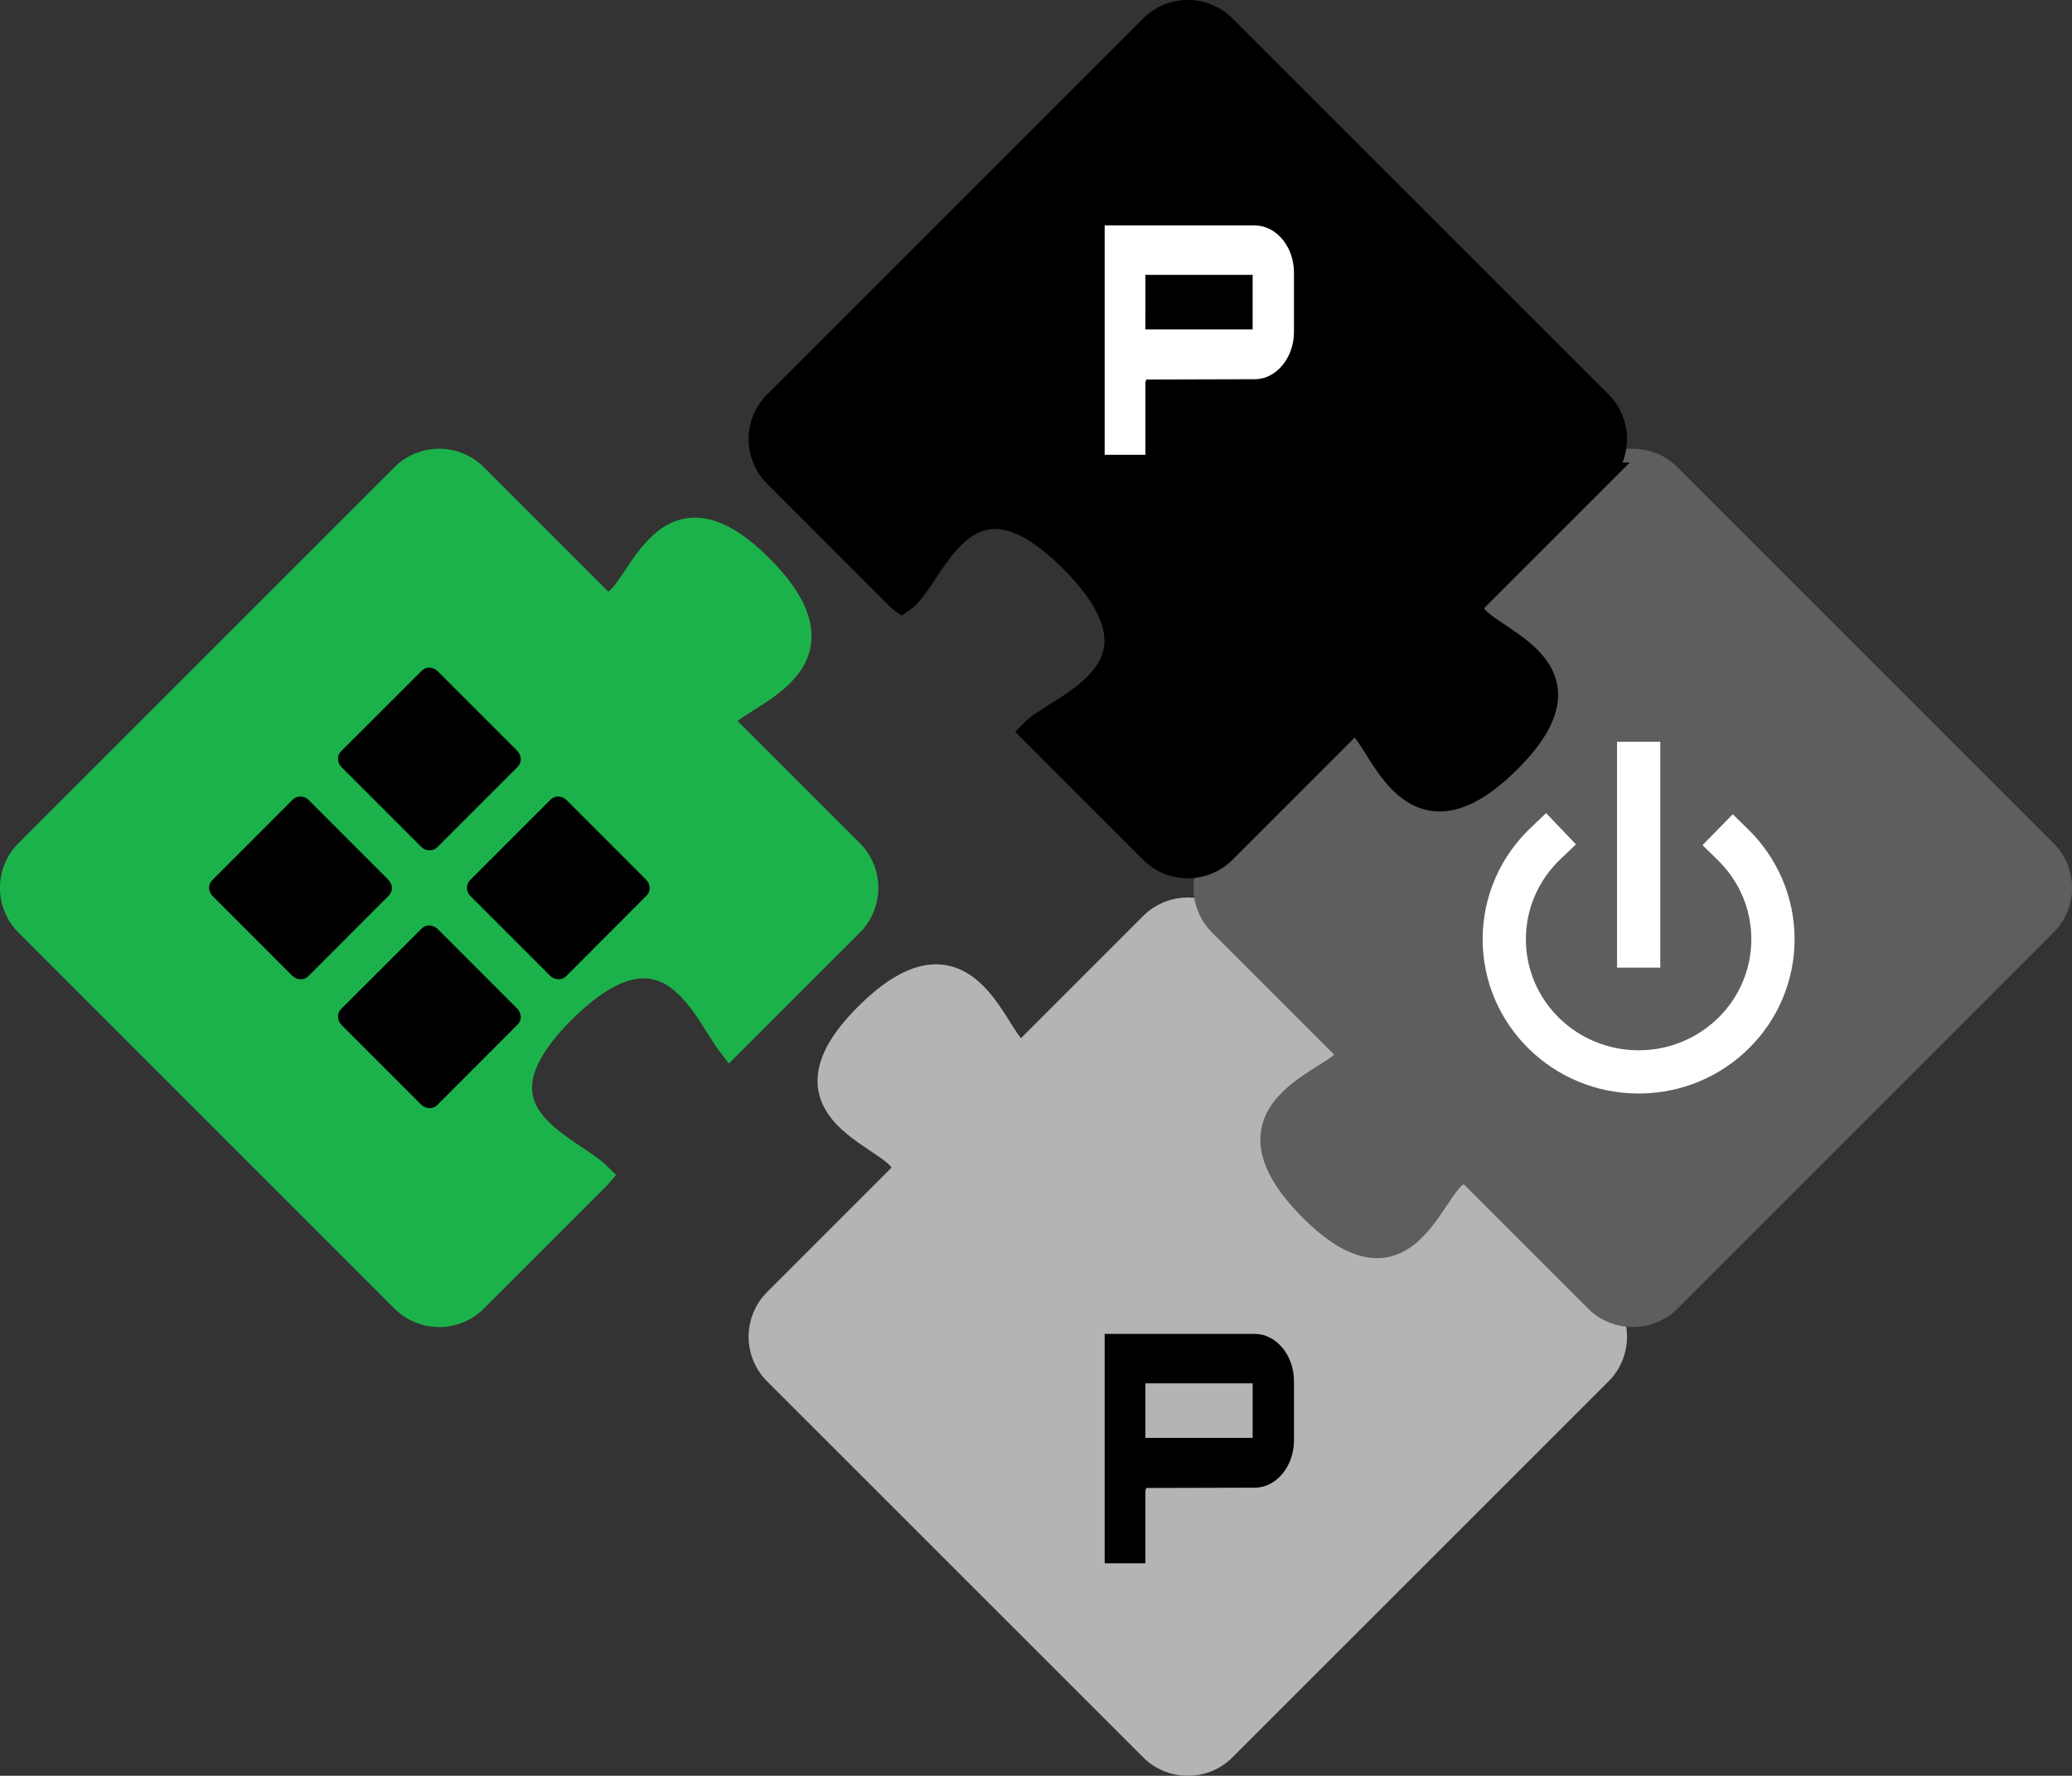 <?xml version="1.0" encoding="UTF-8" standalone="no"?>
<svg
   width="335.366pt"
   height="287.44pt"
   viewBox="0 0 335.366 287.44"
   version="1.1"
   id="svg77"
   xmlns:xlink="http://www.w3.org/1999/xlink"
   xmlns="http://www.w3.org/2000/svg"
   xmlns:svg="http://www.w3.org/2000/svg">
  <rect x="0" y="0" width="335.366" height="287.44" fill="#333333" stroke="none"/>
  <defs
     id="defs33">
    <g
       id="g22">
      <g
         id="glyph-0-0" />
      <g
         id="glyph-0-1">
        <path
           d="M 2.391,-37.125 V 0 h 6.594 v -11.922 c 0.031,0.047 0.125,0.047 0.125,0.047 0,-0.203 -0.047,-0.312 -0.125,-0.312 l 17.703,-0.047 c 3.484,0 6.344,-3.469 6.344,-7.641 v -9.609 c 0,-4.188 -2.859,-7.641 -6.344,-7.641 z m 6.594,8 H 26.344 v 8.828 H 8.984 Z m 0,0"
           id="path19" />
      </g>
    </g>
    <clipPath
       id="clip-0">
      <path
         clip-rule="nonzero"
         d="M 68,92 H 321 V 291.969 H 68 Z m 0,0"
         id="path24" />
    </clipPath>
    <clipPath
       id="clip-1">
      <path
         clip-rule="nonzero"
         d="M 141,20 H 340.156 V 272 H 141 Z m 0,0"
         id="path27" />
    </clipPath>
    <clipPath
       id="clip-2">
      <path
         clip-rule="nonzero"
         d="M 156,49 H 340.156 V 265 H 156 Z m 0,0"
         id="path30" />
    </clipPath>
  </defs>
  <path
     fill-rule="nonzero"
     fill="#b4b4b5"
     fill-opacity="1"
     d="m 258.952,210.572 c 0,0 -14.086,-14.074 -19.984,-19.984 -5.906,-5.895 -8.203,23.277 -26.203,5.266 -18.395,-18.387 9.809,-21.656 5.551,-25.922 -4.266,-4.262 -20.254,-20.262 -20.254,-20.262 -0.004,-0.004 -0.008,-0.008 -0.008,-0.008 -3.203,-3.191 -8.398,-3.188 -11.602,0.008 0,0 -15.992,16 -20.254,20.262 -4.258,4.262 -7.539,-23.934 -25.93,-5.551 -18.004,18.004 11.172,20.312 5.277,26.207 -5.906,5.91 -19.98,19.984 -19.98,19.984 -3.207,3.191 -3.207,8.402 0,11.602 l 60.887,60.879 c 3.203,3.199 8.402,3.199 11.609,0 l 60.891,-60.879 c 3.195,-3.199 3.195,-8.398 0.008,-11.602 z m 0,0"
     id="path35" />
  <g
     clip-path="url(#clip-0)"
     id="g39"
     transform="translate(-2.396,-2.264)">
    <path
       fill="none"
       stroke-width="4"
       stroke-linecap="butt"
       stroke-linejoin="miter"
       stroke="#b4b4b5"
       stroke-opacity="1"
       stroke-miterlimit="10"
       d="m -9.4375e-4,-7.375e-4 c 0,0 -14.086,14.074 -19.984,19.984 -5.906,5.895 -8.203,-23.277 -26.203,-5.266 -18.395,18.387 9.809,21.656 5.551,25.922 -4.266,4.262 -20.254,20.262 -20.254,20.262 -0.004,0.004 -0.008,0.008 -0.008,0.008 -3.203,3.191 -8.398,3.188 -11.602,-0.008 0,0 -15.992,-16 -20.254,-20.262 -4.258,-4.262 -7.539,23.934 -25.93,5.551 -18.004,-18.004 11.172,-20.312 5.277,-26.207 -5.906,-5.91 -19.98,-19.984 -19.98,-19.984 -3.207,-3.191 -3.207,-8.402 0,-11.602 l 60.887,-60.879 c 3.203,-3.199 8.402,-3.199 11.609,0 L -9.4375e-4,-11.602 C 3.194,-8.403 3.194,-3.204 0.007,-7.375e-4 Z m 0,0"
       transform="matrix(1,0,0,-1,261.349,212.835)"
       id="path37" />
  </g>
  <path
     fill-rule="nonzero"
     fill="#1cb24b"
     fill-opacity="1"
     d="m 76.885,210.415 c 0,0 14.074,-14.086 19.973,-19.969 0.055,-0.055 0.086,-0.105 0.133,-0.16 -4.867,-4.82 -22.488,-10.004 -5.93,-26.578 16.934,-16.926 22.898,-0.055 27.105,5.418 5.027,-5.027 19.605,-19.602 19.605,-19.602 0,-0.004 0,-0.008 0.004,-0.008 3.199,-3.207 3.199,-8.395 -0.004,-11.602 0,0 -15.992,-15.992 -20.258,-20.246 -4.262,-4.273 23.934,-7.547 5.555,-25.938 -18.016,-17.996 -20.312,11.184 -26.211,5.278 -5.898,-5.898 -19.973,-19.977 -19.973,-19.977 -3.207,-3.203 -8.402,-3.203 -11.609,0 L 4.389,137.915 c -3.203,3.207 -3.203,8.398 0,11.609 L 65.276,210.419 c 3.207,3.195 8.391,3.195 11.602,0.008 0.004,-0.004 0.004,-0.004 0.008,-0.012"
     id="path41" />
  <path
     fill="none"
     stroke-width="4"
     stroke-linecap="butt"
     stroke-linejoin="miter"
     stroke="#1cb24b"
     stroke-opacity="1"
     stroke-miterlimit="10"
     d="m 76.885,210.415 c 0,0 14.074,-14.086 19.973,-19.969 0.055,-0.055 0.086,-0.105 0.133,-0.16 -4.867,-4.82 -22.488,-10.004 -5.93,-26.578 16.934,-16.926 22.898,-0.055 27.105,5.418 5.027,-5.027 19.605,-19.602 19.605,-19.602 0,-0.004 0,-0.008 0.004,-0.008 3.199,-3.207 3.199,-8.395 -0.004,-11.602 0,0 -15.992,-15.992 -20.258,-20.246 -4.262,-4.273 23.934,-7.547 5.555,-25.938 -18.016,-17.996 -20.312,11.184 -26.211,5.277 -5.898,-5.898 -19.973,-19.977 -19.973,-19.977 -3.207,-3.203 -8.402,-3.203 -11.609,0 L 4.389,137.915 c -3.203,3.207 -3.203,8.398 0,11.609 L 65.276,210.419 c 3.207,3.195 8.391,3.195 11.602,0.008 0.004,-0.004 0.004,-0.004 0.008,-0.012 z m 0,0"
     id="path43" />
  <path
     fill-rule="nonzero"
     fill="#5e5e5e"
     fill-opacity="1"
     d="m 258.475,77.032 c 0,0 -14.074,14.082 -19.969,19.977 -5.918,5.906 23.273,8.191 5.27,26.207 -18.391,18.391 -21.68,-9.82 -25.93,-5.547 -4.266,4.258 -20.262,20.246 -20.262,20.246 0,0.004 -0.004,0.004 -0.004,0.008 -3.199,3.207 -3.199,8.395 0.004,11.602 0,0 15.992,15.996 20.262,20.258 4.25,4.262 -23.938,7.539 -5.559,25.922 18.008,18.012 20.301,-11.176 26.215,-5.258 5.895,5.887 19.973,19.973 19.973,19.973 3.215,3.195 8.398,3.195 11.609,0.004 l 60.887,-60.898 c 3.211,-3.207 3.211,-8.402 0,-11.609 L 270.085,77.032 c -3.211,-3.199 -8.383,-3.203 -11.598,-0.008 -0.004,0.004 -0.008,0.008 -0.012,0.008"
     id="path45" />
  <g
     clip-path="url(#clip-1)"
     id="g49"
     transform="translate(-2.396,-2.264)">
    <path
       fill="none"
       stroke-width="4"
       stroke-linecap="butt"
       stroke-linejoin="miter"
       stroke="#5e5e5e"
       stroke-opacity="1"
       stroke-miterlimit="10"
       d="m -0.001,0.001 c 0,0 -14.074,-14.082 -19.969,-19.977 -5.918,-5.906 23.273,-8.191 5.27,-26.207 -18.391,-18.391 -21.68,9.82 -25.93,5.547 -4.266,-4.258 -20.262,-20.246 -20.262,-20.246 0,-0.004 -0.004,-0.004 -0.004,-0.008 -3.199,-3.207 -3.199,-8.395 0.004,-11.602 0,0 15.992,-15.996 20.262,-20.258 4.25,-4.262 -23.938,-7.539 -5.559,-25.922 18.008,-18.012 20.301,11.176 26.215,5.258 5.895,-5.887 19.973,-19.973 19.973,-19.973 3.215,-3.195 8.398,-3.195 11.609,-0.004 l 60.887,60.898 c 3.211,3.207 3.211,8.402 0,11.609 L 11.608,0.001 C 8.397,3.2 3.226,3.204 0.011,0.009 0.007,0.005 0.003,0.001 -0.001,0.001 Z m 0,0"
       transform="matrix(1,0,0,-1,260.872,79.298)"
       id="path47" />
  </g>
  <path
     fill-rule="nonzero"
     fill="#000000"
     fill-opacity="1"
     d="m 258.952,76.876 c 3.195,-3.203 3.195,-8.402 0,-11.602 L 198.061,4.388 c -3.207,-3.199 -8.406,-3.199 -11.609,0 l -60.887,60.887 c -3.203,3.199 -3.207,8.391 -0.004,11.602 h 0.004 c 0,0 14.074,14.078 19.98,19.984 0.145,0.148 0.289,0.258 0.43,0.359 5.102,-3.387 9.879,-24.18 27.434,-6.645 17.965,17.969 -2.141,23.586 -6.285,27.863 5.266,5.27 19.328,19.332 19.328,19.332 0,0.004 0.004,0.008 0.008,0.008 3.207,3.199 8.395,3.195 11.602,-0.008 0,0 15.988,-15.988 20.254,-20.258 4.258,-4.262 7.535,23.93 25.914,5.555 18.023,-18.012 -11.168,-20.312 -5.262,-26.207 5.898,-5.906 19.984,-19.984 19.984,-19.984"
     id="path51" />
  <path
     fill="none"
     stroke-width="4"
     stroke-linecap="butt"
     stroke-linejoin="miter"
     stroke="#000000"
     stroke-opacity="1"
     stroke-miterlimit="10"
     d="m 258.952,76.876 c 3.195,-3.203 3.195,-8.402 0,-11.602 L 198.061,4.388 c -3.207,-3.199 -8.406,-3.199 -11.609,0 l -60.887,60.887 c -3.203,3.199 -3.207,8.391 -0.004,11.602 h 0.004 c 0,0 14.074,14.078 19.98,19.984 0.145,0.148 0.289,0.258 0.43,0.359 5.102,-3.387 9.879,-24.18 27.434,-6.645 17.965,17.969 -2.141,23.586 -6.285,27.863 5.266,5.27 19.328,19.332 19.328,19.332 0,0.004 0.004,0.008 0.008,0.008 3.207,3.199 8.395,3.195 11.602,-0.008 0,0 15.988,-15.988 20.254,-20.258 4.258,-4.262 7.535,23.93 25.914,5.555 18.023,-18.012 -11.168,-20.312 -5.262,-26.207 5.898,-5.906 19.984,-19.984 19.984,-19.984 z m 0,0"
     id="path53" />
  <g
     clip-path="url(#clip-2)"
     id="g57"
     transform="translate(-2.396,-2.264)">
    <path
       fill="none"
       stroke-width="7"
       stroke-linecap="square"
       stroke-linejoin="miter"
       stroke="#ffffff"
       stroke-opacity="1"
       stroke-miterlimit="9"
       d="M 0.002,7.8125e-4 C 3.986,-3.898 6.455,-9.312 6.455,-15.277 c 0,-11.875 -9.73,-21.48 -21.734,-21.48 -12.016,0 -21.754,9.605 -21.754,21.48 0,6.074 2.555,11.555 6.656,15.465"
       transform="matrix(1,0,0,-1,282.904,139.012)"
       id="path55" />
  </g>
  <path
     fill="none"
     stroke-width="7"
     stroke-linecap="square"
     stroke-linejoin="miter"
     stroke="#ffffff"
     stroke-opacity="1"
     stroke-miterlimit="9"
     d="m 265.229,153.13 v -29.562"
     id="path59" />
  <path
     fill-rule="nonzero"
     fill="#000000"
     fill-opacity="1"
     d="m 47.393,129.419 c 0.691,-0.688 1.848,-0.645 2.586,0.094 l 12.863,12.879 c 0.738,0.723 0.781,1.883 0.098,2.57 L 49.889,158.029 c -0.691,0.688 -1.848,0.641 -2.594,-0.098 L 34.432,145.064 c -0.738,-0.738 -0.781,-1.898 -0.09,-2.586 z m 0,0"
     id="path61" />
  <path
     fill-rule="nonzero"
     fill="#000000"
     fill-opacity="1"
     d="m 68.26,108.564 c 0.688,-0.691 1.84,-0.645 2.586,0.094 l 12.859,12.855 c 0.742,0.75 0.785,1.906 0.094,2.598 l -13.047,13.051 c -0.688,0.688 -1.848,0.641 -2.594,-0.098 L 55.296,124.2 c -0.738,-0.746 -0.785,-1.902 -0.094,-2.59 z m 0,0"
     id="path63" />
  <path
     fill-rule="nonzero"
     fill="#000000"
     fill-opacity="1"
     d="m 68.26,150.29 c 0.688,-0.688 1.84,-0.648 2.586,0.09 l 12.859,12.867 c 0.742,0.734 0.785,1.895 0.094,2.582 l -13.047,13.059 c -0.688,0.688 -1.848,0.637 -2.594,-0.098 L 55.296,165.927 c -0.738,-0.746 -0.785,-1.906 -0.094,-2.59 z m 0,0"
     id="path65" />
  <path
     fill-rule="nonzero"
     fill="#000000"
     fill-opacity="1"
     d="m 89.124,129.419 c 0.684,-0.688 1.84,-0.645 2.586,0.094 l 12.863,12.875 c 0.738,0.727 0.777,1.887 0.09,2.574 L 91.616,158.029 c -0.688,0.688 -1.848,0.637 -2.594,-0.098 l -12.863,-12.871 c -0.738,-0.734 -0.785,-1.895 -0.09,-2.582 z m 0,0"
     id="path67" />
  <g
     fill="#ffffff"
     fill-opacity="1"
     id="g71"
     transform="translate(-2.396,-2.264)">
    <use
       xlink:href="#glyph-0-1"
       x="178.801"
       y="75.881"
       id="use69" />
  </g>
  <g
     fill="#000000"
     fill-opacity="1"
     id="g75"
     transform="translate(-2.396,-2.264)">
    <use
       xlink:href="#glyph-0-1"
       x="178.801"
       y="255.306"
       id="use73" />
  </g>
</svg>
